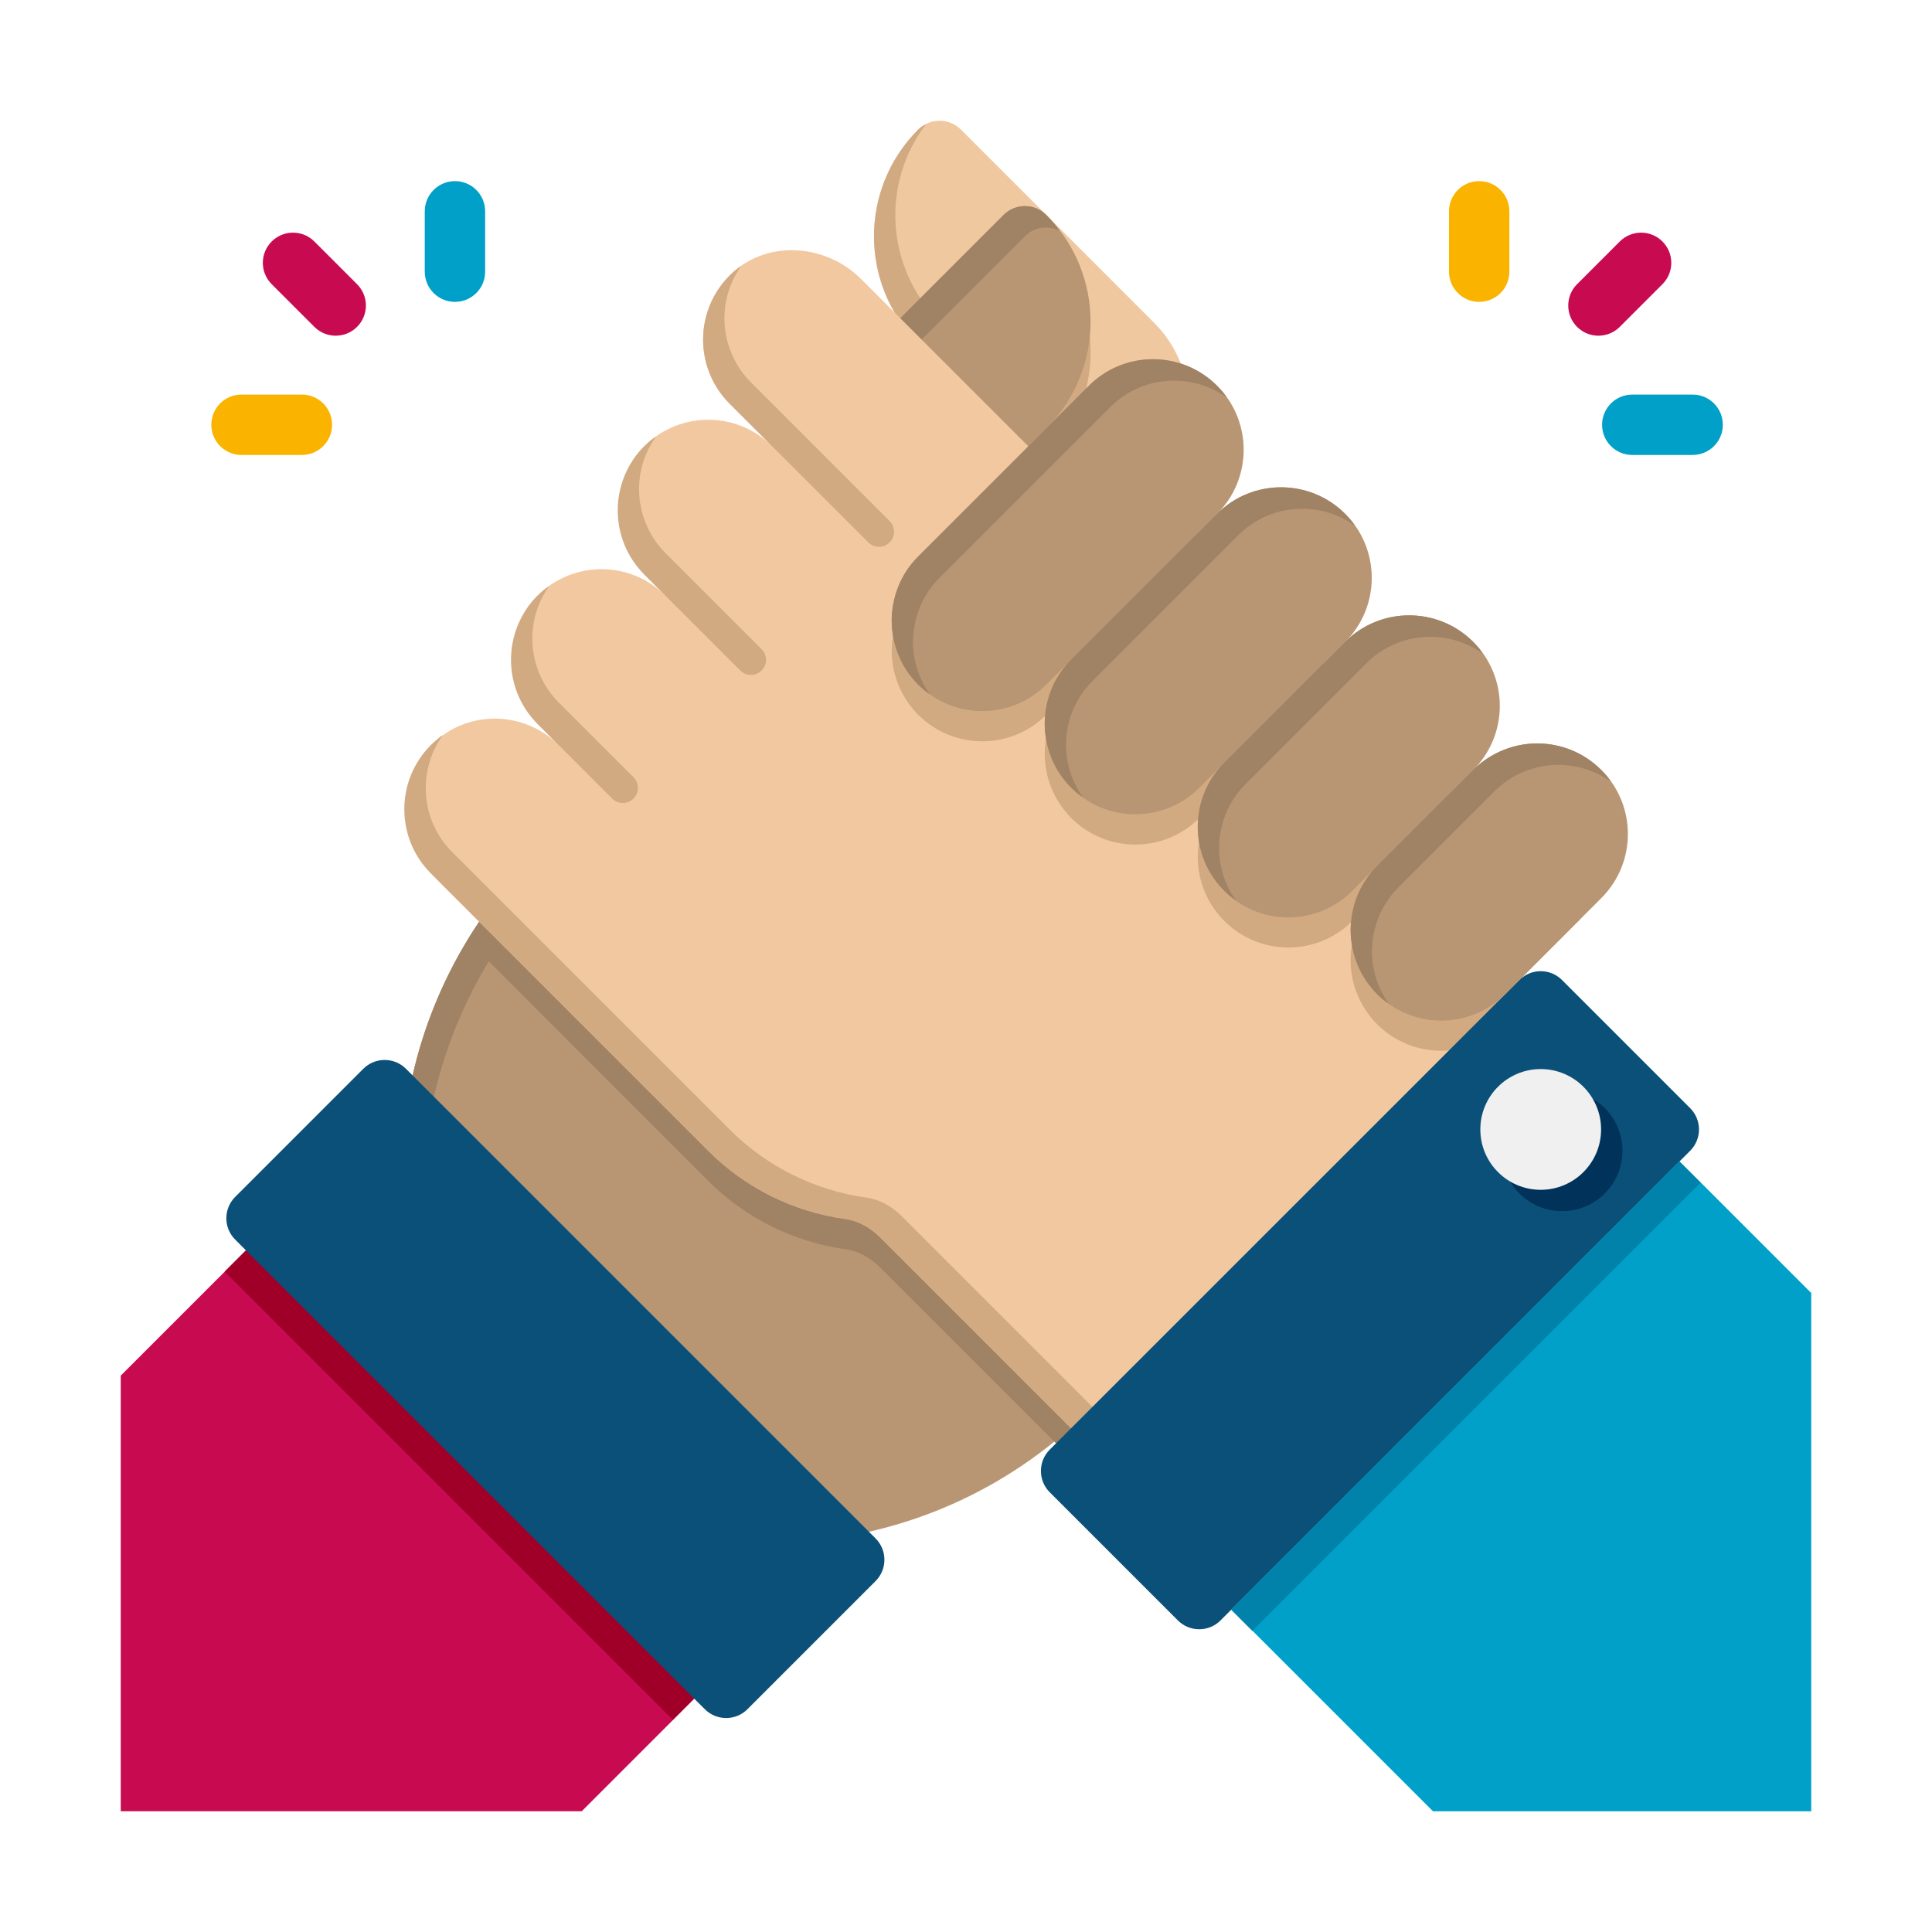 <svg xmlns="http://www.w3.org/2000/svg" xmlns:xlink="http://www.w3.org/1999/xlink" x="0px" y="0px" viewBox="0 0 64 64" style="enable-background:new 0 0 64 64;" xml:space="preserve"><style type="text/css">	.st0{fill:#00A0C8;}	.st1{fill:#0082AA;}	.st2{fill:#F0F0F0;}	.st3{fill:#D2D2D2;}	.st4{fill:#C80A50;}	.st5{fill:#FAB400;}	.st6{fill:#0A5078;}	.st7{fill:#B4B4B4;}	.st8{fill:#A00028;}	.st9{fill:#DC9600;}	.st10{fill:#F0C8A0;}	.st11{fill:#D2AA82;}	.st12{fill:#00325A;}	.st13{fill:#BE7800;}	.st14{fill:#B99673;}	.st15{fill:#A08264;}	.st16{fill:#F2C8A0;}	.st17{fill:#D1AA81;}	.st18{fill:#023259;}	.st19{fill:#FFFFFF;}	.st20{fill:#00648C;}	.st21{fill:#88002B;}</style><g id="Captions"></g><g id="Icons">	<g>		<polygon class="st4" points="24.08,55.19 19.27,60 4,60 4,45.57 9.23,40.34   "></polygon>					<rect x="14.65" y="38.513" transform="matrix(0.707 -0.707 0.707 0.707 -30.144 25.252)" class="st8" width="1.52" height="21"></rect>		<path class="st14" d="M33.248,15.607l-1.414-1.414L17.691,28.335c-2.295,2.295-3.784,5.272-4.243,8.485l0,0l14.142,14.142h0   c3.213-0.459,6.19-1.948,8.485-4.243l16.263-16.263L35.369,13.485L33.248,15.607z"></path>		<path class="st15" d="M50.329,34.88l-14.14,14.14l-1.27-1.27l-5.76-5.76c-0.32-0.32-0.73-0.56-1.18-0.61   c-1.65-0.24-3.24-0.99-4.52-2.26l-7.97-7.98c0.61-1.01,1.35-1.96,2.2-2.81l14.14-14.14l1.42,1.42l0.33-0.32l11.19,11.19l0.71,3.55   L50.329,34.88z"></path>		<path class="st15" d="M32.536,14.899L18.394,29.041c-2.291,2.291-3.776,5.275-4.243,8.485l-0.707-0.707   c0.467-3.21,1.952-6.194,4.243-8.485l14.142-14.142L32.536,14.899z"></path>					<rect x="33.158" y="14.399" transform="matrix(0.707 -0.707 0.707 0.707 -0.384 28.87)" class="st9" width="3" height="1"></rect>		<path class="st10" d="M30.419,4.293L30.419,4.293c-1.953,1.953-1.953,5.118,0,7.071l6.364,6.364l1.446-1.446   c1.545-1.545,1.545-4.049,0-5.593l-6.396-6.396C31.443,3.902,30.81,3.902,30.419,4.293z"></path>		<path class="st11" d="M34.659,15.19l-0.21,0.21l-4.03-4.04c-0.07-0.07-0.14-0.14-0.19-0.22l3.02-3.02c0.39-0.39,1.02-0.39,1.41,0   C36.619,10.07,36.619,13.24,34.659,15.19z"></path>		<path class="st11" d="M30.677,4.116c-1.492,1.945-1.344,4.752,0.445,6.541l6.364,6.364l-0.707,0.707l-6.364-6.364   c-1.952-1.952-1.952-5.119,0-7.071C30.493,4.215,30.578,4.158,30.677,4.116z"></path>		<path class="st14" d="M34.662,7.121L34.662,7.121c1.953,1.953,1.953,5.118,0,7.071l-6.364,6.364l-4.243-4.243l9.192-9.192   C33.638,6.731,34.271,6.731,34.662,7.121z"></path>		<path class="st15" d="M34.658,7.121c0.163,0.163,0.318,0.346,0.445,0.53c-0.368-0.198-0.834-0.141-1.153,0.177l-9.192,9.192   l-0.707-0.707l9.192-9.192C33.639,6.725,34.269,6.732,34.658,7.121z"></path>		<path class="st6" d="M12.034,35.406l-4.243,4.243c-0.391,0.391-0.391,1.024,0,1.414l15.556,15.556   c0.391,0.391,1.024,0.391,1.414,0l4.243-4.243c0.391-0.391,0.391-1.024,0-1.414L13.449,35.406   C13.058,35.015,12.425,35.015,12.034,35.406z"></path>		<path class="st16" d="M28.524,9.243l16.242,16.242l0.714,3.543l4.851,4.851L36.189,48.02l-7.029-7.029   c-0.318-0.318-0.728-0.559-1.181-0.615c-1.648-0.233-3.246-0.983-4.518-2.256l-8.966-8.966c-1.096-1.096-1.329-2.828-0.488-4.137   c0.177-0.276,0.325-0.396,0.502-0.544c0.05-0.05,0.099-0.085,0.156-0.113c1.202-0.863,2.828-0.693,3.847,0.325l-0.594-0.594   c-1.146-1.146-1.308-3.033-0.226-4.243c1.174-1.287,3.147-1.322,4.356-0.113l-0.594-0.594c-1.146-1.146-1.308-3.033-0.226-4.243   c1.174-1.287,3.147-1.322,4.356-0.113l-1.414-1.414c-1.209-1.209-1.174-3.182,0.113-4.356C25.491,7.934,27.379,8.097,28.524,9.243   z"></path>		<path class="st11" d="M38.819,19.53l-3.33,3.32l-0.83,0.83c-1.17,1.17-3.07,1.17-4.24,0c-0.58-0.58-0.88-1.35-0.88-2.12   c0-0.77,0.3-1.54,0.88-2.12l4.16-4.15L38.819,19.53z"></path>		<path class="st11" d="M43.059,23.77l-3.33,3.33c-1.17,1.17-3.07,1.17-4.24,0c-0.59-0.59-0.88-1.36-0.88-2.13   c0-0.77,0.29-1.53,0.88-2.12l3.33-3.32L43.059,23.77z"></path>		<path class="st11" d="M45.879,29.43l-0.26,0.26c-0.01,0.01-0.01,0.01-0.01,0.02l-0.81,0.8c-1.17,1.17-3.07,1.17-4.24,0   c-0.59-0.59-0.88-1.35-0.88-2.12c0-0.77,0.29-1.53,0.88-2.12l2.5-2.5l1.71,1.71l0.71,3.55L45.879,29.43z"></path>		<path class="st11" d="M50.129,33.68l-0.26,0.25c-1.18,1.17-3.08,1.17-4.25,0c-0.58-0.59-0.88-1.35-0.88-2.12   c0-0.76,0.29-1.51,0.87-2.1c0-0.01,0-0.01,0.01-0.02l0.26-0.26L50.129,33.68z"></path>		<path class="st17" d="M14.269,28.929l9.192,9.192c1.273,1.273,2.871,2.022,4.518,2.256c0.452,0.056,0.863,0.297,1.181,0.615   l7.029,7.029l0.707-0.707l-7.029-7.029c-0.318-0.318-0.728-0.559-1.181-0.615c-1.648-0.233-3.246-0.983-4.518-2.256l-9.192-9.192   c-1.047-1.047-1.153-2.694-0.311-3.861c-0.057,0.028-0.106,0.064-0.156,0.113c-0.085,0.071-0.163,0.134-0.24,0.212   C13.102,25.853,13.102,27.762,14.269,28.929z"></path>		<path class="st17" d="M24.168,13.372l4.596,4.596c0.195,0.195,0.512,0.195,0.707,0v0c0.195-0.195,0.195-0.512,0-0.707   l-4.596-4.596c-1.044-1.044-1.163-2.69-0.318-3.854c-0.141,0.085-0.269,0.198-0.389,0.318C22.999,10.299,23,12.204,24.168,13.372z   "></path>		<path class="st17" d="M21.34,19.029l3.182,3.182c0.195,0.195,0.512,0.195,0.707,0l0,0c0.195-0.195,0.195-0.512,0-0.707   l-3.182-3.182c-1.044-1.044-1.163-2.69-0.318-3.854c-0.141,0.085-0.269,0.198-0.389,0.318   C20.17,15.956,20.172,17.861,21.34,19.029z"></path>		<path class="st17" d="M17.804,23.979l2.475,2.475c0.195,0.195,0.512,0.195,0.707,0l0,0c0.195-0.195,0.195-0.512,0-0.707   l-2.475-2.475c-1.044-1.044-1.163-2.69-0.318-3.854c-0.141,0.085-0.269,0.198-0.389,0.318   C16.635,20.906,16.636,22.81,17.804,23.979z"></path>		<path class="st6" d="M34.775,49.435l4.243,4.243c0.391,0.391,1.024,0.391,1.414,0l15.556-15.556c0.391-0.391,0.391-1.024,0-1.414   l-4.243-4.243c-0.391-0.391-1.024-0.391-1.414,0L34.775,48.02C34.384,48.411,34.384,49.044,34.775,49.435z"></path>		<polygon class="st0" points="55.637,38.47 60,42.833 60,60.001 47.47,60.001 40.788,53.319   "></polygon>					<rect x="38.066" y="45.748" transform="matrix(0.707 -0.707 0.707 0.707 -18.478 47.887)" class="st1" width="21" height="1"></rect>		<circle class="st12" cx="51.746" cy="38.121" r="2"></circle>		<circle class="st2" cx="51.038" cy="37.414" r="2"></circle>		<path class="st14" d="M30.419,18.435l5.657-5.657c1.172-1.172,3.071-1.172,4.243,0l0,0c1.172,1.172,1.172,3.071,0,4.243   l-5.657,5.657c-1.172,1.172-3.071,1.172-4.243,0l0,0C29.248,21.506,29.248,19.607,30.419,18.435z"></path>		<path class="st14" d="M35.487,21.853l4.832-4.832c1.172-1.172,3.071-1.172,4.243,0l0,0c1.172,1.172,1.172,3.071,0,4.243   l-4.832,4.832c-1.172,1.172-3.071,1.172-4.243,0l0,0C34.315,24.924,34.315,23.024,35.487,21.853z"></path>		<path class="st14" d="M40.554,25.27l4.007-4.007c1.172-1.172,3.071-1.172,4.243,0l0,0c1.172,1.172,1.172,3.071,0,4.243   l-4.007,4.007c-1.172,1.172-3.071,1.172-4.243,0l0,0C39.383,28.341,39.383,26.442,40.554,25.27z"></path>		<path class="st14" d="M45.622,28.688l3.182-3.182c1.172-1.172,3.071-1.172,4.243,0l0,0c1.172,1.172,1.172,3.071,0,4.243   l-3.182,3.182c-1.172,1.172-3.071,1.172-4.243,0l0,0C44.45,31.759,44.45,29.86,45.622,28.688z"></path>		<path class="st15" d="M40.314,12.778c0.12,0.12,0.233,0.247,0.318,0.389c-1.16-0.834-2.8-0.735-3.854,0.318l-5.657,5.657   c-0.587,0.587-0.87,1.351-0.877,2.121c0.007,0.615,0.184,1.216,0.559,1.732c-0.141-0.085-0.269-0.198-0.389-0.318   c-0.587-0.587-0.87-1.351-0.877-2.121c0.007-0.771,0.29-1.534,0.877-2.121l5.657-5.657C37.246,11.604,39.148,11.611,40.314,12.778   z"></path>		<path class="st15" d="M44.557,17.021c0.12,0.12,0.233,0.247,0.318,0.389c-1.16-0.834-2.8-0.735-3.854,0.318l-4.83,4.83   c-0.587,0.587-0.877,1.358-0.877,2.121c0.007,0.615,0.184,1.216,0.559,1.732c-0.141-0.085-0.269-0.198-0.389-0.318   c-0.587-0.587-0.87-1.351-0.877-2.121c0-0.764,0.29-1.534,0.877-2.121l4.83-4.83C41.488,15.847,43.39,15.854,44.557,17.021z"></path>		<path class="st15" d="M48.8,21.263c0.12,0.12,0.233,0.247,0.318,0.389c-1.16-0.834-2.8-0.735-3.854,0.318l-4.002,4.002   c-0.587,0.587-0.877,1.358-0.877,2.121c0,0.622,0.184,1.216,0.559,1.732c-0.141-0.085-0.269-0.198-0.389-0.318   c-0.587-0.587-0.877-1.343-0.877-2.121c0-0.764,0.29-1.534,0.877-2.121l4.002-4.002C45.731,20.089,47.633,20.096,48.8,21.263z"></path>		<path class="st15" d="M53.042,25.506c0.12,0.12,0.233,0.247,0.318,0.389c-1.16-0.834-2.8-0.735-3.854,0.318l-3.182,3.182   c-0.587,0.587-0.87,1.351-0.877,2.121c0.007,0.615,0.184,1.216,0.559,1.732c-0.141-0.085-0.269-0.198-0.389-0.318   c-0.587-0.587-0.87-1.351-0.877-2.121v-0.042c0.021-0.757,0.297-1.499,0.877-2.079l3.182-3.182c0.431-0.431,0.969-0.7,1.527-0.82   C51.282,24.495,52.307,24.77,53.042,25.506z"></path>		<path class="st4" d="M10.414,8l1.414,1.414c0.391,0.391,0.39,1.024,0,1.414c-0.39,0.39-1.023,0.391-1.414,0L9,9.414   C8.609,9.023,8.609,8.39,9,8C9.39,7.609,10.023,7.609,10.414,8z"></path>		<path class="st0" d="M16.071,7l0,2c0,0.552-0.448,1-1,1c-0.552,0-1-0.447-1-1l0-2c0-0.552,0.448-1,1-1   C15.623,6,16.071,6.447,16.071,7z"></path>		<path class="st5" d="M11,14.071c0,0.552-0.447,1-1,1l-2,0c-0.552,0-1-0.447-1-1s0.447-1,1-1l2,0   C10.552,13.071,11,13.519,11,14.071z"></path>		<path class="st4" d="M53.657,8l-1.414,1.414c-0.391,0.391-0.39,1.024,0,1.414c0.39,0.39,1.023,0.391,1.414,0l1.414-1.414   c0.391-0.391,0.39-1.024,0-1.414C54.681,7.609,54.048,7.609,53.657,8z"></path>		<path class="st5" d="M48,7l0,2c0,0.552,0.448,1,1,1c0.552,0,1-0.447,1-1l0-2c0-0.552-0.448-1-1-1C48.447,6,48,6.447,48,7z"></path>		<path class="st0" d="M53.071,14.071c0,0.552,0.447,1,1,1l2,0c0.552,0,1-0.447,1-1c0-0.552-0.447-1-1-1l-2,0   C53.519,13.071,53.071,13.519,53.071,14.071z"></path>	</g></g></svg>